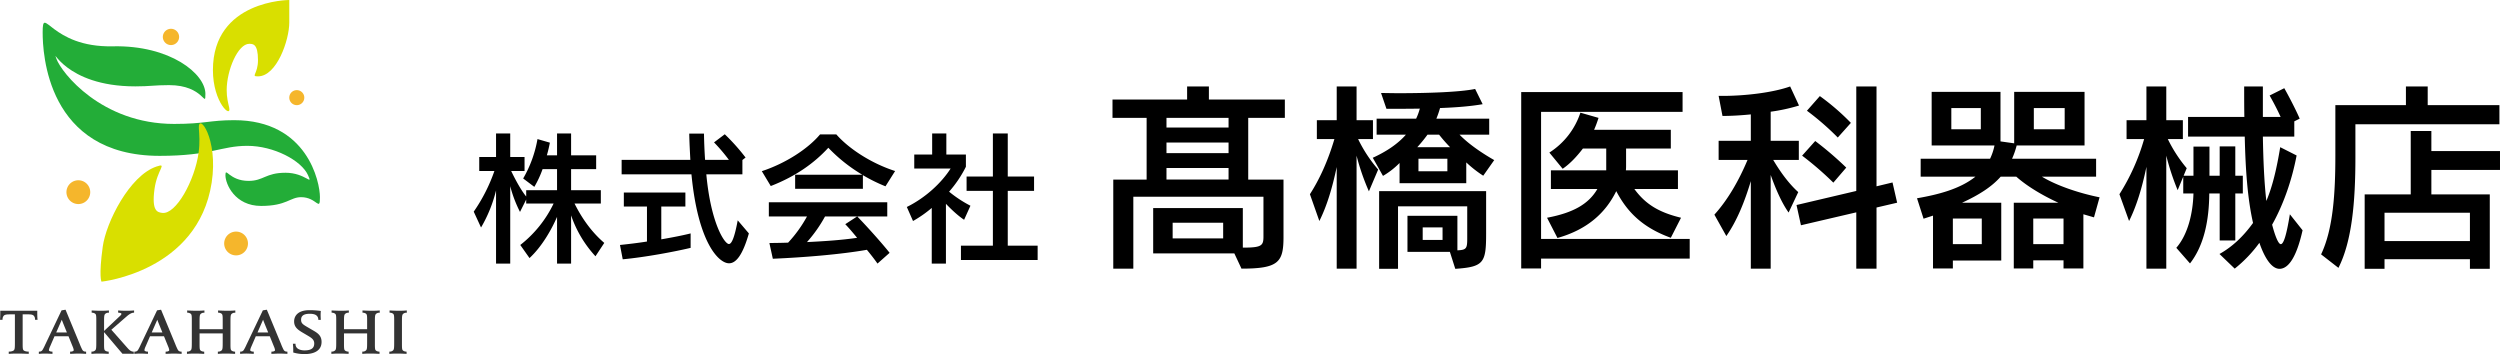 <svg xmlns="http://www.w3.org/2000/svg" width="1997.004" height="282.84" viewBox="0 0 1997.004 282.84">
  <g id="ロゴ" transform="translate(9791 16129.42)">
    <path id="パス_118992" data-name="パス 118992" d="M29.778,248.732l.007-.508H.217l.008.508c0,.038.054,3.87-.171,6.157L0,255.438H2.016l.017-.481a4.158,4.158,0,0,1,1.152-2.947c1.076-.9,3.08-.9,5.4-.9H11.9v22.369c0,4.448-.082,5.569-.894,6.369-.717.716-2.678,1.026-3.52,1.026h-.5v1.809l.544-.048c2.29-.2,5.118-.2,7.182-.2,2.429,0,5.148.1,7.724.2l.521.021v-1.784h-.5c-.595,0-2.966-.2-3.716-1.19-.443-.547-.64-1.344-.64-4.626V251.109H21.88c2.265,0,3.825.06,4.843.867a3.784,3.784,0,0,1,1.246,2.98l.017.482H30l-.054-.549c-.226-2.287-.171-6.119-.171-6.157" transform="translate(-9791 -16129.42)" fill="#333"/>
    <path id="パス_118993" data-name="パス 118993" d="M65.82,279.51l-.063-.1a44,44,0,0,1-2.032-4.545L52.361,247.4l-3.193.512L36.047,275.458a35.717,35.717,0,0,1-1.982,3.9l-.071.114a2.78,2.78,0,0,1-2.487,1.4l-.477.023v1.789l.547-.051c1.456-.138,2.929-.2,4.635-.2,1.586,0,5.138.2,5.174.2l.528.03V280.9l-.47-.028a3.647,3.647,0,0,1-2.045-.566.892.892,0,0,1-.317-.769,10.567,10.567,0,0,1,.869-2.631l3.583-8.278H54.718l3.285,8.1a11.5,11.5,0,0,1,.887,2.814.9.9,0,0,1-.331.781,3.868,3.868,0,0,1-2.088.554L56,280.9v1.751l.516-.016c.549-.018,1.237-.046,1.968-.077,1.409-.059,3-.126,4.027-.126,1.642,0,4.187.1,5.749.2l.531.033V280.9l-.476-.023a2.779,2.779,0,0,1-2.5-1.363M53.444,265.592H44.9l4.457-10.185c.32.848.815,2.135,1.482,3.791Z" transform="translate(-9791 -16129.42)" fill="#333"/>
    <path id="パス_118994" data-name="パス 118994" d="M100.716,248.224c-2.924,0-4.01-.077-5.268-.166l-1.07-.073v1.728l.782.116c1.233.166,1.819.354,1.819.983,0,.5-.64,1.105-1.2,1.641l-12.65,11.916v-7.19c0-4.419.088-5.626.892-6.418l0,0a3.764,3.764,0,0,1,2.479-.973H87v-1.808l-.541.045c-2.465.2-4.392.2-6.433.2s-3.418-.067-5.023-.145L73.223,248v1.745l.454.042a4.689,4.689,0,0,1,2.223.71c.829.649,1.023,1.2,1.023,5.158v17.827c0,4.419-.088,5.626-.894,6.421a3.767,3.767,0,0,1-2.48.973h-.5v1.807l.541-.045c2.466-.2,4.393-.2,6.433-.2,1.822,0,3.682.085,5.65.174l1.15.053v-1.744l-.454-.042a4.676,4.676,0,0,1-2.223-.711c-.828-.648-1.022-1.2-1.022-5.158V265.3l14.494,17.063.15.177h3.584c1.929,0,2.992,0,4.945.1l.525.027V280.9l-.475-.023c-1.881-.091-3.258-1.49-4.621-3.041L88.94,263.389l12.162-10.57,0,0c2.223-1.958,4.033-2.95,5.535-3.033l.473-.026v-1.78l-.541.044c-1.906.153-3.329.2-5.855.2" transform="translate(-9791 -16129.42)" fill="#333"/>
    <path id="パス_118995" data-name="パス 118995" d="M142.113,279.51l-.063-.1a44,44,0,0,1-2.032-4.545L128.654,247.4l-3.193.512L112.34,275.458a35.718,35.718,0,0,1-1.982,3.9l-.071.114a2.78,2.78,0,0,1-2.487,1.4l-.477.023v1.789l.547-.051c1.456-.138,2.929-.2,4.635-.2,1.586,0,5.138.2,5.174.2l.528.03V280.9l-.47-.028a3.647,3.647,0,0,1-2.045-.566.892.892,0,0,1-.317-.769,10.567,10.567,0,0,1,.869-2.631l3.583-8.278h11.184l3.285,8.1a11.5,11.5,0,0,1,.887,2.814.9.9,0,0,1-.331.781,3.868,3.868,0,0,1-2.088.554l-.471.028v1.751l.516-.016c.549-.018,1.237-.046,1.968-.077,1.409-.059,3.005-.126,4.027-.126,1.642,0,4.187.1,5.749.2l.531.033V280.9l-.476-.023a2.779,2.779,0,0,1-2.495-1.363m-12.376-13.918h-8.549l4.457-10.185c.32.848.815,2.135,1.482,3.791Z" transform="translate(-9791 -16129.42)" fill="#333"/>
    <path id="パス_118996" data-name="パス 118996" d="M181,248.224c-1.808,0-3.651-.084-5.6-.173L174.2,248v1.745l.454.042a4.684,4.684,0,0,1,2.222.71c.829.649,1.023,1.2,1.023,5.158v7.293H159.418v-5.765c0-4.419.087-5.626.894-6.421a3.761,3.761,0,0,1,2.478-.973h.5v-1.808l-.541.045c-2.464.2-4.392.2-6.432.2-1.808,0-3.651-.084-5.6-.173l-1.2-.055v1.745l.454.042a4.689,4.689,0,0,1,2.223.71c.828.649,1.022,1.2,1.022,5.158v17.827c0,4.419-.087,5.626-.893,6.421a3.769,3.769,0,0,1-2.48.973h-.5v1.807l.541-.045c2.466-.2,4.393-.2,6.433-.2,1.822,0,3.681.085,5.649.174l1.151.053v-1.744l-.454-.042a4.676,4.676,0,0,1-2.223-.711c-.828-.648-1.022-1.2-1.022-5.158v-8.668H177.9v7.141c0,4.419-.087,5.626-.894,6.421a3.767,3.767,0,0,1-2.479.973h-.5v1.807l.541-.045c2.465-.2,4.392-.2,6.433-.2,1.822,0,3.68.085,5.648.174l1.152.053v-1.744l-.454-.042a4.672,4.672,0,0,1-2.223-.711c-.829-.648-1.022-1.2-1.022-5.158V257.179c0-4.419.087-5.627.891-6.418l0,0a3.762,3.762,0,0,1,2.479-.973h.5v-1.808l-.541.045c-2.466.2-4.393.2-6.433.2" transform="translate(-9791 -16129.42)" fill="#333"/>
    <path id="パス_118997" data-name="パス 118997" d="M226.615,279.511l-.064-.1a43.747,43.747,0,0,1-2.032-4.545L213.154,247.4l-3.193.512-13.12,27.543a35.717,35.717,0,0,1-1.982,3.9l-.071.114a2.78,2.78,0,0,1-2.487,1.4l-.477.023v1.789l.547-.051c1.456-.138,2.929-.2,4.635-.2,1.586,0,5.138.2,5.174.2l.528.03V280.9l-.47-.028a3.647,3.647,0,0,1-2.045-.566.892.892,0,0,1-.317-.769,10.567,10.567,0,0,1,.869-2.631l3.583-8.278h11.183l3.287,8.1a11.54,11.54,0,0,1,.886,2.814.9.9,0,0,1-.331.781,3.869,3.869,0,0,1-2.089.554l-.47.028v1.751l.515-.016c.55-.018,1.239-.047,1.971-.077,1.408-.059,3-.126,4.025-.126,1.643,0,4.188.1,5.748.2l.532.033V280.9l-.477-.023a2.777,2.777,0,0,1-2.493-1.362m-12.377-13.919h-8.549l4.457-10.186c.32.848.816,2.135,1.483,3.792Z" transform="translate(-9791 -16129.42)" fill="#333"/>
    <path id="パス_118998" data-name="パス 118998" d="M249.977,263.865l-4.167-2.433c-3.64-2.122-5.3-3.089-5.3-5.934,0-2.081.715-4.849,6.9-4.849,2.631,0,4.381.462,5.507,1.454a4.062,4.062,0,0,1,1.334,2.924l.036.461h1.971l-.043-.837c-.05-.992-.1-1.93-.1-3.024,0-1.437.112-2.745.113-2.759l.041-.467-.464-.07a63.663,63.663,0,0,0-8.514-.567c-11.458,0-12.348,6.816-12.348,8.9,0,4.284,2.322,6.423,6.893,9.09l3.789,2.23c3.127,1.858,5.386,3.2,5.386,6.4,0,3.759-2.468,5.51-7.765,5.51-2.536,0-4.759-.707-5.948-1.891a4.338,4.338,0,0,1-1.24-2.906v-.5h-2.081l.1,1.24c.092,1.112.172,2.072.172,4.047v1.7l.362.105a31.122,31.122,0,0,0,9.039,1.141c3.973,0,13.217-.948,13.217-9.719,0-5.208-3.347-7.175-6.89-9.256" transform="translate(-9791 -16129.42)" fill="#333"/>
    <path id="パス_118999" data-name="パス 118999" d="M296.362,248.224c-1.809,0-3.652-.084-5.6-.173l-1.2-.055v1.745l.454.042a4.68,4.68,0,0,1,2.223.71c.829.649,1.022,1.2,1.022,5.158v7.293H274.782v-5.765c0-4.419.088-5.627.893-6.421a3.764,3.764,0,0,1,2.479-.973h.5v-1.808l-.541.045c-2.465.2-4.393.2-6.433.2-1.807,0-3.65-.084-5.6-.173l-1.2-.055v1.745l.454.042a4.677,4.677,0,0,1,2.222.71c.829.649,1.023,1.2,1.023,5.158v17.827c0,4.419-.088,5.627-.894,6.421a3.765,3.765,0,0,1-2.479.973h-.5v1.807l.541-.045c2.465-.2,4.392-.2,6.432-.2,1.823,0,3.683.085,5.652.174l1.149.053v-1.744l-.454-.042a4.681,4.681,0,0,1-2.224-.711c-.828-.648-1.021-1.2-1.021-5.158v-8.668H293.26v7.141c0,4.418-.087,5.626-.894,6.421a3.767,3.767,0,0,1-2.479.973h-.5v1.807l.541-.045c2.466-.2,4.394-.2,6.434-.2,1.82,0,3.679.085,5.646.174l1.154.053v-1.744l-.454-.042a4.677,4.677,0,0,1-2.224-.711c-.828-.648-1.021-1.2-1.021-5.158V257.179c0-4.419.087-5.627.89-6.418l0,0a3.764,3.764,0,0,1,2.479-.973h.5v-1.808l-.541.045c-2.465.2-4.392.2-6.432.2" transform="translate(-9791 -16129.42)" fill="#333"/>
    <path id="パス_119000" data-name="パス 119000" d="M321.969,250.761l0,0a3.765,3.765,0,0,1,2.479-.974h.5v-1.807l-.541.045c-2.464.2-4.392.2-6.432.2-1.809,0-3.653-.084-5.6-.173l-1.2-.055v1.744l.454.042a4.716,4.716,0,0,1,2.224.71c.828.65,1.021,1.2,1.021,5.159v17.827c0,4.419-.088,5.627-.893,6.421a3.767,3.767,0,0,1-2.479.973H311v1.807l.541-.045c2.465-.2,4.393-.2,6.433-.2,1.822,0,3.68.085,5.648.174l1.152.052v-1.743l-.455-.042a4.687,4.687,0,0,1-2.222-.711c-.829-.648-1.023-1.2-1.023-5.158V257.179c0-4.419.088-5.627.891-6.418" transform="translate(-9791 -16129.42)" fill="#333"/>
    <path id="パス_119001" data-name="パス 119001" d="M34.077,26c0,15.572,3,98.5,93.5,98.5,41,0,49-8,70-8s43.22,11.62,48.5,23.5c4,9-2-2-18-2s-17.5,6.5-29.5,6.5c-15.5,0-18.5-11.5-18.5-4.5s7.5,24.5,28.5,24.5c20.5,0,23-7,32-7,12.5,0,15,12,15,0s-10-61.5-68.5-61.5c-19.5,0-23.5,3-48,3-58,0-90-41-94-52s6,22,63,22c12,0,15-1,27-1,28,0,29,19,29,7,0-16-28-39-74-38-49.988,1.087-56-34-56-11" transform="translate(-9791 -16129.42)" fill="#23ad38"/>
    <path id="パス_119002" data-name="パス 119002" d="M181.077,72c0-16,9-37,18-37,3,0,7,0,7,13,0,11.4-6,13,0,13,15,0,25-29,25-43V0s-61,0-61,56c0,26,15,39,13,30-.894-4.025-2-8-2-14" transform="translate(-9791 -16129.42)" fill="#d9df00"/>
    <path id="パス_119003" data-name="パス 119003" d="M158.639,122.014c-3.042,22.089-18.067,49.561-29.1,48.042-3.678-.507-8.581-1.182-6.11-19.129C125.6,135.186,134.077,130,125.077,133c-21.634,7.211-40.339,44.673-43,64-3.327,24.16-1,28-1,28s77-8,88-79.04c5.547-35.806-10.973-56.374-10.232-43.611.331,5.707.931,11.382-.21,19.665" transform="translate(-9791 -16129.42)" fill="#d9df00"/>
    <path id="パス_119004" data-name="パス 119004" d="M143.077,29.5a6.5,6.5,0,1,1-6.5-6.5,6.5,6.5,0,0,1,6.5,6.5" transform="translate(-9791 -16129.42)" fill="#f5b62c"/>
    <path id="パス_119005" data-name="パス 119005" d="M243.077,78a6,6,0,1,1-6-6,6,6,0,0,1,6,6" transform="translate(-9791 -16129.42)" fill="#f5b62c"/>
    <path id="パス_119006" data-name="パス 119006" d="M72.077,153.5a9.5,9.5,0,1,1-9.5-9.5,9.5,9.5,0,0,1,9.5,9.5" transform="translate(-9791 -16129.42)" fill="#f5b62c"/>
    <path id="パス_119007" data-name="パス 119007" d="M198.077,194.5a9.5,9.5,0,1,1-9.5-9.5,9.5,9.5,0,0,1,9.5,9.5" transform="translate(-9791 -16129.42)" fill="#f5b62c"/>
    <path id="パス_119008" data-name="パス 119008" d="M-707.3-6.38c-9.57-8.14-17.6-19.03-23.76-31.46h21.01V-48.51h-23.76V-65.34h20.02v-11h-20.02V-93.83h-11.22v17.49h-8.14c1.1-3.74,1.87-7.26,2.42-10.12l-9.9-2.86a95.145,95.145,0,0,1-11.44,31.46l8.91,6.71a81.435,81.435,0,0,0,6.6-14.19h11.55v16.83h-24.64v5.06c-3.63-4.4-8.03-12.1-11.99-20.35h10.67V-75.02h-11.44V-93.83h-11.33v18.81h-13.42V-63.8h12.1a133.923,133.923,0,0,1-16.5,32.45l5.83,12.65a109.891,109.891,0,0,0,11.99-29.59V10.12h11.33V-51.7a101.1,101.1,0,0,0,7.81,20.57l4.95-9.9v3.19h21.89A92.7,92.7,0,0,1-774.4-4.73l7.37,10.45c10.01-9.24,17.71-22.99,22-32.89V10.12h11.22v-38.5A92.265,92.265,0,0,0-714.34,4.29Zm106.59-18.04c-2.64,14.3-4.95,18.92-7.04,18.92-3.41,0-14.41-16.39-18.04-55.66h28.82V-72.6l2.53-1.98a162.35,162.35,0,0,0-16.61-18.59l-8.58,6.49a138.636,138.636,0,0,1,11.88,13.97h-19.03c-.44-6.49-.77-14.08-.88-21.01h-11.77c.11,6.82.55,14.52.88,21.01h-54.89v11.55h55.77C-632.39-6.27-615.78,9.9-607.64,9.9c5.72,0,11-6.93,15.84-23.87Zm-37.62,10.45c-6.05,1.54-14.52,3.19-23.43,4.73V-35.42h19.25V-46.64h-49.17v11.22h18.48V-7.48c-7.7,1.21-15.29,2.09-21.56,2.75l2.2,11.44c17.93-1.65,41.25-6.05,54.23-9.13ZM-479.38,1.54c-6.16-7.81-18.92-22-25.85-29.04h23.98V-38.83h-94.6V-27.5h30.47A102.166,102.166,0,0,1-560.45-6.6c-5.28.22-10.23.22-14.96.33l2.75,12.54c25.52-1.1,54.56-3.52,75.13-7.15,3.19,3.85,6.16,7.7,8.47,11Zm4.4-65.34c-19.14-6.16-37.07-17.93-46.97-29.26h-12.98c-9.79,11.66-27.72,23.21-46.53,29.37l7.15,11.88c20.13-7.81,34.87-18.48,45.98-30.58a126.872,126.872,0,0,0,27.17,21.56h-53.68v11.22h54.12V-60.5a130.723,130.723,0,0,0,18.04,8.91Zm-30.36,36.3-9.46,6.16c2.75,2.86,6.05,6.71,9.46,10.89-12.65,1.87-26.73,2.75-40.04,3.41A110.257,110.257,0,0,0-530.97-27.5ZM-361.13,7.26V-4.18H-385V-47.96h21.01V-59.4H-385V-93.83h-11.88V-59.4h-21.01v11.44h21.01V-4.18H-422.4V7.26Zm-73.26,2.86V-37.62c4.29,4.51,9.68,9.57,14.52,12.76l5.06-11.22A96.7,96.7,0,0,1-431.86-47.3a93.033,93.033,0,0,0,13.42-19.91V-77h-15.62V-93.83h-11.33V-77h-14.3v11.22h29.04c-7.15,11.22-19.8,23.21-34.98,30.69l4.95,11.22a95.711,95.711,0,0,0,14.96-10.45V10.12Zm236.082,4.048c29.568,0,33.572-5.082,33.572-25.256V-56.98h-28.182v-49.28h29.26v-14.63h-60.676v-10.472h-17.4v10.472h-59.6v14.63h27.258v49.28h-26.642V14.168H-284.7V-43.274h103.95V-11.4c0,6.93-1.386,8.624-14.322,8.778h-2.156v-31.57h-71.61V2h64.834Zm-14.63-24.178h-40.348V-22.484h40.348Zm4.312-46.97h-49.588v-9.24h49.588Zm0-21.1h-49.588v-8.47h49.588Zm0-20.482h-49.588v-7.7h49.588ZM3.586-72.534c-8.932-5.082-20.174-12.474-27.72-20.328H-.418v-12.782h-42.2a78.467,78.467,0,0,0,2.926-8.47c12.628-.462,24.486-1.386,34.034-3.08L-11.66-129.36c-12.628,2.618-39.116,3.388-61.138,3.388-4.928,0-9.7-.154-14.014-.154L-82.5-113.5c8.624,0,17.71,0,26.642-.154a45,45,0,0,1-2.926,8.008h-31.57v12.782h23.408c-6.468,7.392-15.4,13.4-26.488,18.48l8.162,14.476A63.482,63.482,0,0,0-72.028-70.224v16.17h53.284V-70.686A92.992,92.992,0,0,0-5.192-60.06ZM-27.522,14.322C-4.73,12.782-2.882,9.548-2.882-13.86V-47.74h-85.47V14.322H-73.26v-49.9h55.286V-9.7c0,7.854-.77,8.932-7.854,9.24V-28.028H-65.714V.77h33.88Zm-78.848-.154V-76.076a181.832,181.832,0,0,0,9.856,28.49l7.392-17.4A111.069,111.069,0,0,1-105.138-89.32H-93.28v-15.092h-13.09v-26.95h-15.862v26.95h-15.862V-89.32h14.014c-5.236,17.71-12.012,32.34-19.558,44.044l7.546,21.406c6.006-12.012,10.318-26.334,13.86-43.12V14.168ZM-33.836-63.6h-23.1v-10.01h23.1Zm-6.622-29.26a123.7,123.7,0,0,0,8.778,10.01H-57.86A116.5,116.5,0,0,0-49.7-92.862Zm2.772,84.084H-53.548v-10.01h15.862ZM159.742,6.16V-9.548H41.008V-111.034H154.044V-126.9H25.146V14.014H41.008V6.16Zm-6.93-32.648c-17.864-4.312-28.49-10.934-37.268-22.946h34.8V-64.372h-41.58c.154-1.54.154-3.08.154-3.388V-81.774H144.65V-96.712H83.358A91.1,91.1,0,0,0,86.9-106.26l-14.476-4.158A59.938,59.938,0,0,1,47.63-78.54L58.256-65.6c5.7-3.85,11.242-9.7,16.17-16.17H93.06v17.4h-44.2v14.938H85.976c-6.93,11.858-18.942,18.942-40.194,22.946L54.1-10.318c24.024-6.776,38.5-20.174,46.97-37.422,8.778,16.786,21.1,29.106,43.582,37.268Zm71.61,40.656V-60.676c3.85,10.78,8.624,22.022,14.322,30.03l7.7-16.324c-7.392-6.622-14.168-15.862-20.02-25.718h20.482V-87.934H224.422v-23.254a143.433,143.433,0,0,0,22.638-4.928l-7.084-15.246c-13.4,4.774-35.112,7.546-54.208,7.546h-2.926l3.08,16.016c6.93,0,14.784-.462,22.638-1.232v21.1H182.842v15.246h23.1c-7.238,17.248-16.17,32.34-26.488,43.736L189-11.858c8.47-12.166,14.63-27.412,19.558-43.89V14.168Zm84.546,0V-34.65l16.478-3.85-3.7-16.17-12.782,3.08v-79.772H292.8v83.468l-47.74,11.242,3.542,16.17L292.8-30.8V14.168Zm-24.178-80.7A266.093,266.093,0,0,0,260-87.78l-10.472,11.7a252.706,252.706,0,0,1,24.948,21.56Zm3.7-35.728a186.315,186.315,0,0,0-24.794-21.406l-10.318,11.7a213.246,213.246,0,0,1,24.64,21.406ZM474.21,14.014V-29.26l8.47,2.464,4.466-16.016c-16.17-3.234-34.5-9.394-46.046-16.478h43.274V-73.612H417.23a66.12,66.12,0,0,0,3.7-10.626h54.208V-127.05h-56.21v41.118l-10.934-1.54V-127.05H353.012v42.812h50.2a45.347,45.347,0,0,1-3.542,10.626h-55.44V-59.29H387.97c-12.32,9.856-29.722,14.322-46.662,17.248l5.236,16.324,7.546-2.464v42.2h15.862V7.7h38.654V-38.5H377.344c13.706-6.314,23.716-12.782,30.8-20.79h12.474c8.47,7.546,20.79,14.938,33.572,20.79H418.616V14.014H434.17V7.546h24.178v6.468ZM458.348-5.39H434.17V-25.872h24.178Zm-65.3,0h-23.1V-25.872h23.1Zm66.22-91.784h-24.64v-16.94h24.64Zm-66.99,0H368.72v-16.94h23.562ZM595.562-8.316V-45.892h6.006V-60.06h-6.006V-83.468H583.088V-60.06h-8.162V-83.314H562.144V-60.06H554.29l2.464-6.006A112.309,112.309,0,0,1,541.662-89.32h12.012v-15.092H540.43v-26.95H524.568v26.95H508.706V-89.32H522.72a168.207,168.207,0,0,1-19.712,44.044l7.7,21.406c5.852-11.7,10.318-26.18,13.86-43.274V14.168H540.43V-76.076a199.4,199.4,0,0,0,9.086,27.566l4.466-10.78v13.4h8.162c-.462,16.016-4.466,32.8-13.706,43.428L559.372,10.01c11.4-14.63,15.246-34.8,15.4-55.9h8.316V-8.316ZM639.144-29.26c-2.772,17.248-5.082,23.87-7.238,23.87s-4.928-7.854-6.93-15.554c9.086-16.17,15.862-35.728,19.558-55.286l-13.09-6.622c-2.772,16.786-6.006,30.954-11.088,42.966-1.694-14.784-2.464-32.956-2.772-51.436h25.1v-12.166L647-105.644c-2.926-6.776-8.47-17.556-12.32-24.332l-11.7,5.852c2.618,4.62,6.006,10.934,8.778,17.094H617.584v-24.332H602.646c0,8.47,0,16.632.154,24.332H557.832v15.708h45.276c.616,27.258,2.31,49.9,6.622,68.992-7.546,10.472-16.324,18.942-26.8,24.794l12.166,11.7A105.758,105.758,0,0,0,614.812-6.468c3.388,9.856,8.932,20.79,16.17,20.79,7.392-.154,13.706-10.164,18.326-30.8Zm167.4-71.918v-15.246H749.254v-14.938h-17.4v14.938H675.488V-76.23c0,29.722-1.694,58.674-11.4,79l13.86,10.78C688.732-7.7,691.5-39.116,691.5-74.382v-26.8ZM782.98-7.854H714.758V-30.492H782.98Zm15.862,22.176V-45.122H752.18V-64.68H807V-79.772H752.18V-95.788H735.7v50.666H698.9V14.322h15.862v-7.7H782.98v7.7Z" transform="translate(-8601 -15929)"/>
  </g>
</svg>
